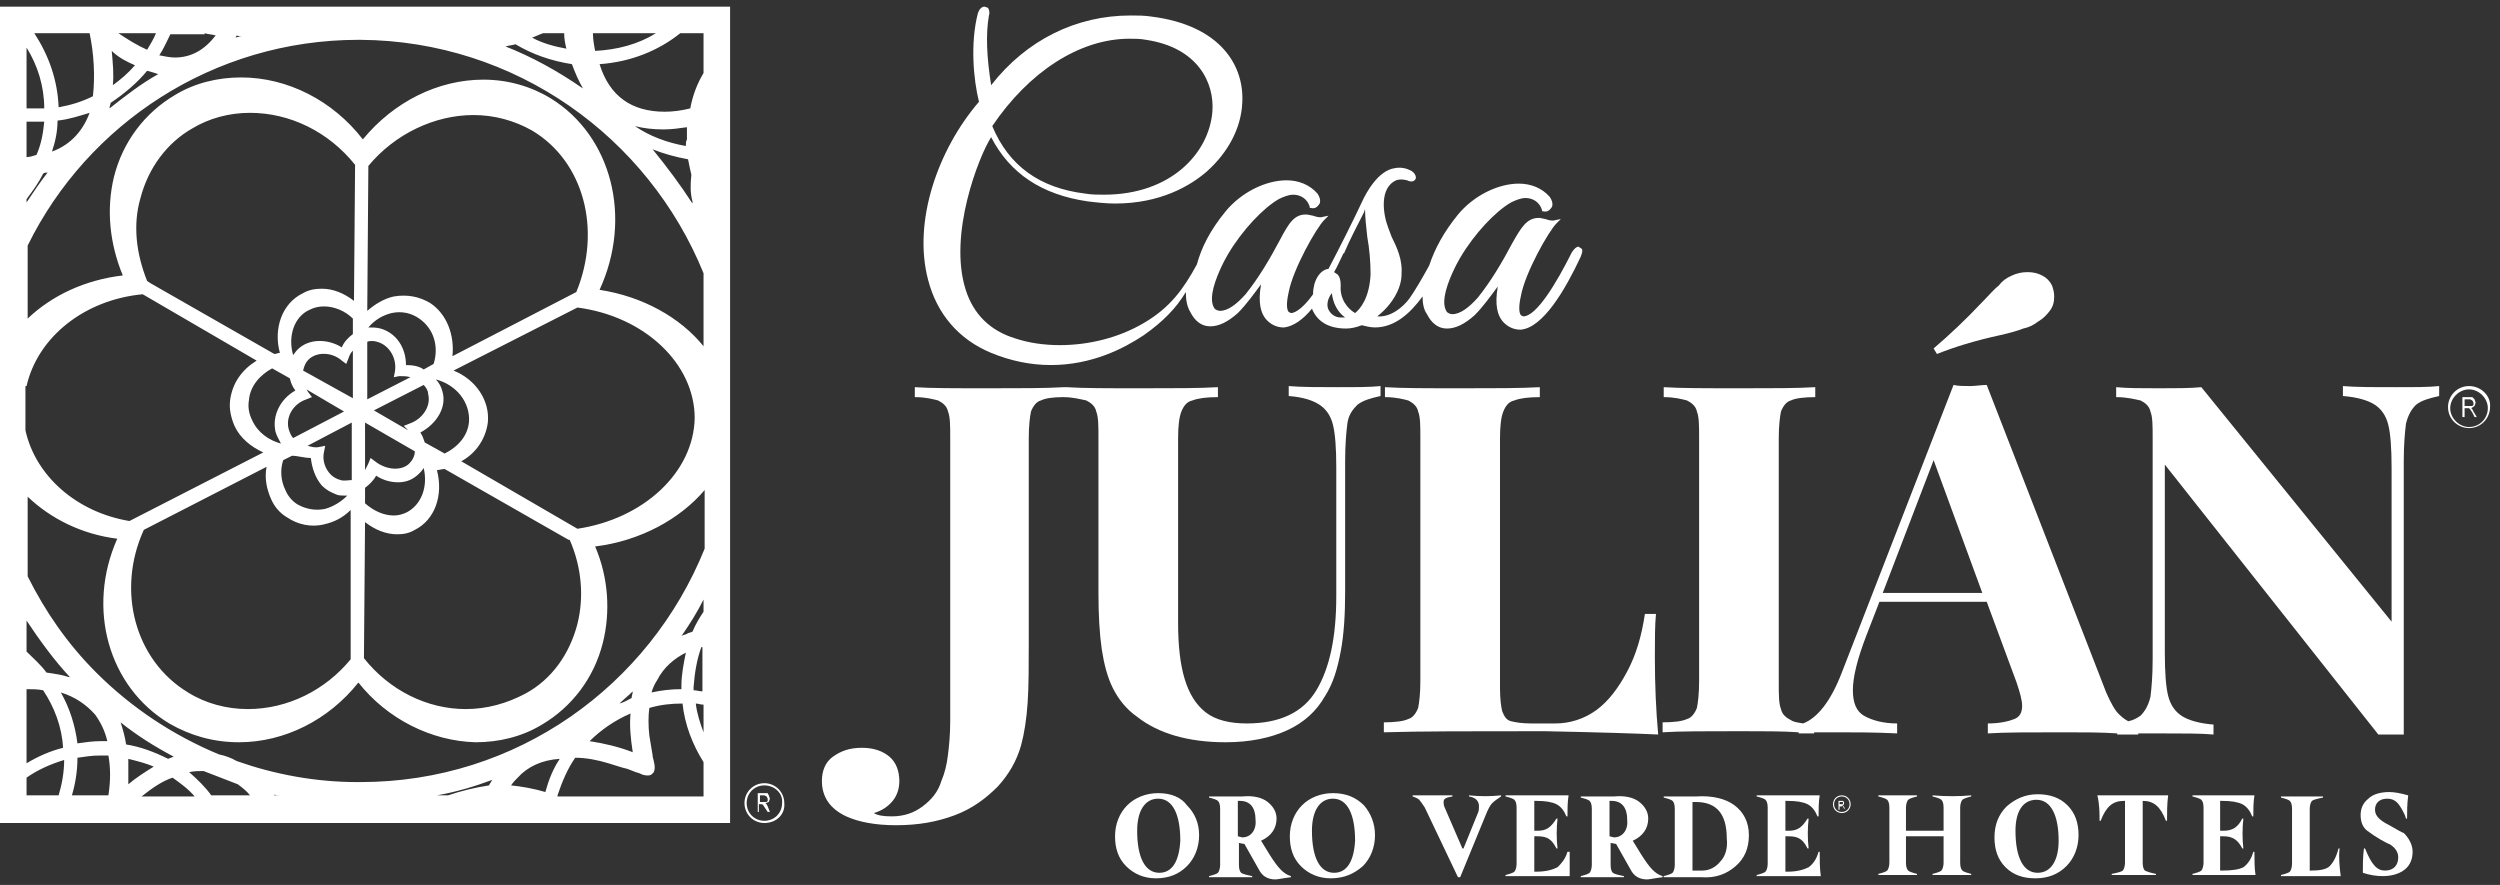 <svg xmlns="http://www.w3.org/2000/svg" width="226" height="80" viewBox="0 0 226 80" fill="none"><rect x="0" y="0" width="226" height="80" fill="#333333" stroke="none"/><g id="Group"><g id="Group_2"><path id="Vector" d="M68.7 72.5H69.1H69.3L69.4 72.4V72.2L69.3 72L69.1 71.9H68.7V72.5ZM68.5 73.4V71.7H69.1H69.4L69.5 71.9L69.6 72.2L69.5 72.5L69.2 72.6L69.3 72.7L69.4 72.9L69.6 73.4H69.4L69.2 73.1L69 72.8L68.9 72.7H68.8H68.6V73.4H68.5Z" fill="white"></path><path id="Vector_2" d="M69.1 71C68.2 71 67.5 71.7 67.5 72.6C67.5 73.5 68.2 74.2 69.1 74.2C70 74.2 70.7 73.5 70.7 72.6C70.8 71.7 70 71 69.1 71ZM69.1 74.4C68.1 74.4 67.3 73.6 67.3 72.6C67.3 71.6 68.1 70.8 69.1 70.8C70.1 70.8 70.9 71.6 70.9 72.6C71 73.6 70.2 74.4 69.1 74.4Z" fill="white"></path></g><g id="Group_3"><path id="Vector_3" d="M83.9 25.3C84.7 28.4 86.7 30.7 89.6 31.9C91.3 32.6 93.1 33 95 33C98.7 33 101.6 31.5 103.4 30.3C105.1 29.1 106.3 27.9 107.2 26.4C107.2 27.1 107.3 27.7 107.6 28.2C108 29 108.6 29.5 109.4 29.5C110.2 29.5 111 29.1 111.9 28.3C112.7 27.5 113.4 26.5 114 25.7C113.7 27.4 114 28.3 114.4 28.8C114.8 29.3 115.4 29.6 116 29.6H116.1C116.9 29.5 117.8 28.9 118.6 27.9C119 28.9 119.9 29.7 121.7 29.7C122.1 29.7 122.6 29.6 123.1 29.4C123.5 29.5 123.9 29.6 124.3 29.6C126.1 29.6 127.5 28.3 128.6 26.8C128.6 27.4 128.7 28 129 28.4C129.4 29.2 130 29.7 130.8 29.7C131.6 29.7 132.4 29.3 133.3 28.5C134.1 27.7 134.8 26.7 135.4 25.9C135.1 27.6 135.4 28.5 135.8 29C136.2 29.5 136.8 29.8 137.4 29.8H137.5C139.5 29.6 141.5 26.2 142.9 23.2C143 22.9 143.1 22.7 143 22.5L142.7 22.3C142.5 22.3 142.3 22.5 142.1 22.8C140.7 25.6 138.9 28.6 137.7 28.6L137.5 28.5C137.4 28.4 137.2 28 137.5 26.7C137.9 24.6 140 20.9 140.7 20.2L141.1 19.8L140.6 19.9C140.3 20 140 19.9 139.7 19.8L139.2 19.7H139.1C138 19.7 137.5 20.6 136.7 22C135.8 23.7 134.8 25.4 133.6 26.9C132.8 27.8 132 28.4 131.3 28.4C131.1 28.4 130.9 28.3 130.8 28.2C130.6 27.9 130.5 27.5 130.6 26.8C130.8 25.5 131.7 23.8 132 23.3C133.3 21.1 135.2 19.1 136.6 18.3C137 18.1 137.5 17.9 137.9 17.9C138.6 17.9 139.2 18.3 139.4 19V19.1H139.5C139.9 19.2 140.1 19 140.3 18.7C140.4 18.4 140.3 18.1 140.1 17.8C139.4 17 138.4 16.6 137.3 16.6C135.4 16.6 133.2 17.7 131.8 19.4C130.5 21 129.7 22.5 129.2 24C128.6 25.1 127.9 26.3 127.4 27C126.8 27.8 125.7 28.7 124.5 28.6C125.8 27.6 126.7 26.1 126.7 24.8C126.8 23.5 126.3 22.4 125.8 21.4C125.7 21.1 125.6 20.9 125.5 20.6C125 19.3 124.7 17 126.2 16.3C126.5 16.2 126.8 16.2 127.2 16.3C127.6 16.5 127.9 16.4 128 16.1C128 15.9 127.9 15.6 127.5 15.4C127.1 15.2 126.6 15.1 126.1 15.2C124.6 15.4 123.5 17.4 123.1 18.3C122.3 20 121.2 22.2 120.1 24.3C119.3 24.4 118.7 25.4 118.7 26.6C118 27.6 117.2 28.3 116.7 28.3L116.5 28.2C116.4 28.1 116.2 27.7 116.5 26.4C116.9 24.3 119 20.6 119.7 19.9L120.1 19.5L119.6 19.6C119.3 19.7 119 19.6 118.7 19.5L118.2 19.4C117 19.3 116.5 20.2 115.7 21.7C114.8 23.4 113.8 25.1 112.6 26.6C111.8 27.5 111 28.1 110.3 28.1C110.1 28.1 109.9 28 109.8 27.9C109.6 27.6 109.5 27.2 109.6 26.5C109.8 25.2 110.7 23.5 111 23C112.3 20.8 114.2 18.8 115.6 18C116 17.8 116.5 17.6 116.9 17.6C117.6 17.6 118.2 18 118.4 18.7V18.8H118.5C118.9 18.9 119.1 18.7 119.3 18.4C119.4 18.1 119.3 17.8 119.1 17.5C118.4 16.7 117.4 16.3 116.3 16.3C114.4 16.3 112.2 17.4 110.8 19.1C109.4 20.8 108.6 22.4 108.2 23.9C107 26.1 105.8 27.8 103.4 29.2C101.2 30.5 98.5 31.2 95.8 31.2C94.4 31.2 93 31 91.8 30.6C89.5 29.9 88 28.4 87.3 26.2C85.7 21.2 88.5 14.1 89.6 12.4C91.3 15.7 94.2 17.6 98.3 18.2C99.1 18.3 100 18.4 100.8 18.4C104.9 18.4 107.6 16.8 109.1 15.5C111 13.8 112.2 11.6 112.3 9.3C112.5 6 110.4 2.3 104.1 1.5C103.5 1.4 102.8 1.4 102.2 1.4C97.3 1.4 92.8 3.6 89.6 7.7C89.2 5.2 89.1 3.1 89.4 1.4C89.5 1.1 89.4 0.8 89.3 0.7L89 0.6C88.7 0.6 88.5 0.9 88.4 1.2C87.7 3.9 88 7.2 88.5 9.2C84.8 13.5 82.5 20 83.9 25.3ZM123.3 19.2L123.4 18.9C123.4 19.6 123.5 20.5 123.6 21.4C123.8 22.5 123.9 23.7 123.9 24.8C123.8 26.9 123 27.9 122.5 28.3C121.8 27.9 121.1 27 121.2 25.8C121.2 25.3 121.1 25 120.9 24.8L120.6 24.6C120.9 24.1 121.1 23.6 121.4 23C121.4 23 121.4 22.9 121.5 22.9C122 21.7 122.7 20.4 123.3 19.2ZM120.4 26.5C120.5 27.4 120.9 28.2 121.6 28.7H121.2C120.7 28.7 120.3 28.4 120.1 28C119.9 27.6 120 27 120.4 26.5ZM89.7 11.4C93 6.5 97.6 3.5 102.1 3.5C102.6 3.5 103.1 3.5 103.6 3.6C108.3 4.3 109.8 7.5 109.6 10.1C109.3 13.8 105.9 17.6 99.8 17.6C99.2 17.6 98.7 17.6 98.1 17.5C94 17 91.2 15 89.7 11.4Z" fill="white"></path><path id="Vector_4" d="M116.5 34.9V35.8C117.8 35.9 118.7 36.2 119.3 36.6C119.9 37 120.3 37.6 120.5 38.4C120.7 39.2 120.8 40.5 120.8 42.2V53.9C120.8 57.6 120.2 60.4 119 62.4C117.8 64.4 115.7 65.4 112.7 65.4C111.2 65.4 109.9 65.1 109 64.4C108.1 63.7 107.5 62.7 107.1 61.4C106.7 60.1 106.5 58.4 106.5 56.3V39.6C106.5 38.5 106.6 37.7 106.8 37.2C107 36.7 107.3 36.3 107.8 36.2C108.3 36 109.1 35.9 110.1 35.9V35C108.5 35.1 106.1 35.1 103.1 35.1C100.1 35.1 97.9 35.1 96.4 35H96.3H96.2C94.6 35.1 92.3 35.1 89.4 35.1C86.3 35.1 84.1 35.1 82.7 35V35.9C83.7 35.9 84.4 36.1 84.8 36.2C85.2 36.4 85.6 36.7 85.7 37.2C85.9 37.7 85.9 38.5 85.9 39.6V59.9C85.9 62.2 85.9 64 85.9 65.2C85.9 66.4 85.8 67.4 85.7 68.2C85.6 69.1 85.4 69.9 85.1 70.6C84.8 71.6 84.2 72.3 83.4 72.9C82.6 73.5 81.7 73.8 80.6 73.8C79.8 73.8 79.3 73.7 79 73.5C79.7 73.3 80.3 72.9 80.7 72.4C81.1 71.9 81.3 71.3 81.3 70.6C81.3 69.7 81 68.9 80.4 68.4C79.8 67.9 79 67.6 77.9 67.6C76.8 67.6 76 67.9 75.3 68.4C74.6 68.9 74.3 69.7 74.3 70.6C74.3 72 75 73.1 76.5 73.8C77.6 74.3 79.1 74.6 81 74.6C83 74.6 84.7 74.3 86.3 73.7C87.9 73.1 89.1 72.2 90.2 71.1C91.2 70 91.9 68.8 92.3 67.4C92.6 66.3 92.8 65 92.9 63.5C93 62 93 60.2 93 58.1V55.8V39.6C93 38.5 93.1 37.7 93.2 37.2C93.4 36.7 93.7 36.3 94.1 36.2C94.5 36 95.2 35.9 96.1 35.9C97 35.9 97.7 36.1 98.2 36.2C98.6 36.4 99 36.7 99.1 37.2C99.3 37.7 99.3 38.5 99.3 39.6V53.6C99.3 55.6 99.4 57.3 99.6 58.7C99.8 60 100.1 61.2 100.6 62.2C101.1 63.2 101.8 64.1 102.8 64.8C104.7 66.3 107.4 67.1 110.8 67.1C113 67.1 114.9 66.7 116.4 66C117.9 65.3 119 64.3 119.8 62.9C120.5 61.8 120.9 60.5 121.2 58.9C121.5 57.3 121.6 55.5 121.6 53.5V41.7C121.6 40.2 121.7 39.1 121.8 38.3C121.9 37.5 122.3 37 122.7 36.6C123.2 36.2 123.9 36 124.8 35.8V34.9C123.9 35 122.6 35 120.9 35C119.2 35 117.6 35 116.5 34.9Z" fill="white"></path><path id="Vector_5" d="M149.9 66.4C149.7 64.2 149.6 61.9 149.6 59.4C149.6 57.8 149.6 56.5 149.7 55.5H148.7C148.4 57.5 147.9 59.2 147.1 60.7C146.3 62.2 145.4 63.4 144.3 64.2C143.2 65 141.9 65.4 140.6 65.4H138.4C137.6 65.4 137 65.3 136.6 65.2C136.2 65.1 136 64.8 135.8 64.3C135.7 63.9 135.6 63.2 135.6 62.2V39.6C135.6 38.5 135.7 37.7 135.9 37.2C136.1 36.7 136.4 36.3 136.9 36.2C137.4 36 138.2 35.9 139.2 35.9V35C137.5 35.1 135.2 35.1 132.2 35.1C129 35.1 126.7 35.1 125.2 35V35.9C126.2 35.9 126.9 36.1 127.3 36.2C127.7 36.4 128.1 36.7 128.2 37.2C128.4 37.7 128.4 38.5 128.4 39.6V61.6C128.4 62.7 128.3 63.5 128.2 64C128 64.5 127.7 64.9 127.3 65C126.9 65.2 126.1 65.3 125.1 65.3V66.2C128.3 66.1 133.1 66.1 139.6 66.1C144.5 66.2 147.8 66.3 149.9 66.4Z" fill="white"></path><path id="Vector_6" d="M180.8 30.3C181.7 30.1 182.4 29.9 182.9 29.7C183.4 29.6 183.8 29.4 184.2 29.1C184.7 28.8 185 28.5 185.3 28.1C185.6 27.7 185.7 27.3 185.7 26.8C185.7 26.4 185.6 26.1 185.5 25.8C185.3 25.4 185 25.1 184.6 24.9C184.2 24.7 183.8 24.6 183.3 24.6C182.8 24.6 182.3 24.7 181.9 24.9C181.4 25.1 181 25.4 180.7 25.8C180.3 26.1 179.8 26.7 179.2 27.3C177.7 28.9 176.2 30.3 174.8 31.5L175.1 32C176.6 31.4 178.5 30.8 180.8 30.3Z" fill="white"></path><path id="Vector_7" d="M211.8 34.9V35.8C213.1 35.9 214.1 36.2 214.7 36.6C215.3 37 215.7 37.6 215.9 38.4C216.1 39.2 216.2 40.5 216.2 42.3V56.2L199 35C198 35.1 196.7 35.1 195.2 35.1C193.6 35.1 192.3 35.1 191.3 35V35.9C192.3 35.9 193 36.1 193.5 36.2C193.9 36.4 194.3 36.7 194.4 37.2C194.6 37.7 194.6 38.5 194.6 39.6V59.6C194.6 61.1 194.5 62.2 194.4 63C194.2 63.8 193.9 64.3 193.5 64.7C193.2 64.9 192.9 65.1 192.4 65.2C192.2 65.1 191.9 64.9 191.7 64.7C191.2 64.3 190.8 63.5 190.4 62.6L179.6 34.8C179.1 34.8 178.6 34.9 178.1 34.9C177.6 34.9 177 34.9 176.6 34.8L166.5 60.8C165.5 63.4 164.3 64.9 163 65.4C162.5 65.3 162.2 65.3 161.9 65.1C161.5 64.9 161.1 64.6 161 64.1C160.8 63.6 160.8 62.8 160.8 61.7V39.6C160.8 38.5 160.9 37.7 161 37.2C161.2 36.7 161.5 36.3 161.9 36.2C162.3 36 163.1 35.9 164.1 35.9V35C162.5 35.1 160.3 35.1 157.4 35.1C154.2 35.1 151.9 35.1 150.4 35V35.9C151.4 35.9 152.1 36.1 152.5 36.2C152.9 36.4 153.3 36.7 153.4 37.2C153.6 37.7 153.6 38.5 153.6 39.6V61.6C153.6 62.7 153.5 63.5 153.4 64C153.2 64.5 152.9 64.9 152.5 65C152.1 65.2 151.3 65.3 150.3 65.3V66.2C151.8 66.1 154.1 66.1 157.3 66.1C159.4 66.1 161.2 66.1 162.6 66.2V66.3C162.8 66.3 162.9 66.3 163.1 66.3C163.4 66.3 163.7 66.3 164 66.3V66.2C164.6 66.2 165.3 66.2 166 66.2C167.7 66.2 169.5 66.2 171.5 66.3V65.4C170.2 65.4 169.2 65.1 168.5 64.7C167.8 64.3 167.5 63.5 167.5 62.4C167.5 61.2 167.9 59.6 168.7 57.5L169.9 54.4H179.6L182.3 61.7C182.6 62.6 182.8 63.3 182.8 63.8C182.8 64.4 182.6 64.8 182.1 65C181.6 65.2 180.8 65.4 179.7 65.4V66.3C181.2 66.2 183.4 66.2 186.5 66.2C188.3 66.2 190 66.2 191.4 66.3V66.4C191.6 66.4 191.8 66.4 192.1 66.4C192.5 66.4 192.9 66.4 193.3 66.4V66.3C193.9 66.3 194.5 66.3 195.3 66.3C197.4 66.3 199 66.3 200.1 66.4V65.5C198.8 65.4 197.8 65.1 197.2 64.7C196.6 64.3 196.2 63.7 196 62.9C195.8 62.1 195.7 60.8 195.7 59V42L215 66.4C215.3 66.4 215.7 66.4 216.2 66.4C216.7 66.4 217 66.4 217.3 66.4V41.7C217.3 40.2 217.4 39.1 217.5 38.3C217.7 37.5 218 37 218.4 36.6C218.9 36.2 219.6 36 220.5 35.8V34.9C219.6 35 218.3 35 216.6 35C214.5 35 212.9 35 211.8 34.9ZM170.2 53.6L174.8 41.6L179.2 53.6H170.2Z" fill="white"></path><path id="Vector_8" d="M223.5 37L223.4 36.9L223.7 36.7L223.8 36.4L223.7 36.1L223.5 35.9H223.2H222.6V37.7H222.8V36.9H223H223.2L223.3 37L223.5 37.3L223.7 37.7H223.9L223.6 37.2L223.5 37ZM223.2 36.7H222.8V36.1H223.3L223.5 36.2L223.6 36.4V36.6L223.5 36.7H223.2Z" fill="white"></path><path id="Vector_9" d="M223.2 34.9C222.1 34.9 221.3 35.8 221.3 36.8C221.3 37.9 222.2 38.7 223.2 38.7C224.3 38.7 225.1 37.8 225.1 36.8C225.2 35.8 224.3 34.9 223.2 34.9ZM223.2 38.6C222.3 38.6 221.5 37.8 221.5 36.9C221.5 36 222.3 35.2 223.2 35.2C224.1 35.2 224.9 36 224.9 36.9C224.9 37.8 224.2 38.6 223.2 38.6Z" fill="white"></path><path id="Vector_10" d="M166.6 72.8L166.7 72.7V72.6V72.5L166.6 72.4H166.5H166.2V73.2H166.3V72.9H166.4H166.5L166.6 72.8V72.9L166.7 73.1H166.8L166.6 72.8ZM166.5 72.7H166.3V72.5H166.5H166.6V72.6V72.7H166.5Z" fill="white"></path><path id="Vector_11" d="M166.5 71.9C166 71.9 165.7 72.3 165.7 72.7C165.7 73.2 166.1 73.5 166.5 73.5C167 73.5 167.3 73.1 167.3 72.7C167.3 72.3 167 71.9 166.5 71.9ZM166.5 73.4C166.1 73.4 165.8 73.1 165.8 72.7C165.8 72.3 166.1 72 166.5 72C166.9 72 167.2 72.3 167.2 72.7C167.2 73.1 166.9 73.4 166.5 73.4Z" fill="white"></path><path id="Vector_12" d="M174.7 71.9V72C175.1 72.1 175.4 72.2 175.5 72.3C175.6 72.4 175.7 72.6 175.7 73V75.1H172.3V73C172.3 72.7 172.4 72.4 172.5 72.3C172.6 72.2 172.9 72.1 173.3 72V71.9C172.1 71.9 170.9 71.9 169.8 71.9V72C170.2 72.1 170.5 72.2 170.6 72.3C170.7 72.4 170.8 72.6 170.8 73V78C170.8 78.3 170.7 78.6 170.6 78.7C170.5 78.8 170.2 78.9 169.8 79V79.1C171 79.1 172.2 79.1 173.3 79.1V79C172.9 78.9 172.6 78.8 172.5 78.7C172.4 78.6 172.3 78.4 172.3 78V75.6H175.7V78C175.7 78.3 175.6 78.6 175.5 78.7C175.4 78.8 175.1 78.9 174.7 79V79.1C175.9 79.1 177.1 79.1 178.2 79.1V79C177.8 78.9 177.5 78.8 177.4 78.7C177.3 78.6 177.2 78.4 177.2 78V73C177.2 72.7 177.3 72.4 177.4 72.3C177.5 72.2 177.8 72.1 178.2 72V71.9C177.1 72 175.9 72 174.7 71.9Z" fill="white"></path><path id="Vector_13" d="M184.2 71.8C183.1 71.8 182.2 72.2 181.4 72.9C180.7 73.6 180.3 74.5 180.3 75.7C180.3 76.8 180.6 77.7 181.3 78.4C182 79.1 182.9 79.4 184 79.4C185.2 79.4 186.1 79 186.8 78.3C187.5 77.6 187.9 76.6 187.9 75.5C187.9 74.4 187.6 73.5 186.9 72.8C186.2 72.1 185.3 71.8 184.2 71.8ZM184.2 78.9C182.9 78.9 182.2 77.5 182.2 75.1C182.2 73.3 182.9 72.3 184.1 72.3C185.4 72.3 186.1 73.7 186.1 76C186.1 77.8 185.4 78.9 184.2 78.9Z" fill="white"></path><path id="Vector_14" d="M189.8 74.2H189.9C190.4 72.9 191 72.4 192 72.4H192.1V78C192.1 78.3 192 78.6 191.9 78.7C191.8 78.8 191.4 78.9 190.9 79V79.1C192.2 79.1 193.6 79.1 194.9 79.1V79C194.4 78.9 194.1 78.8 193.9 78.7C193.8 78.6 193.7 78.4 193.7 78V72.4C194.7 72.4 195.3 72.9 195.8 74.2H195.9C195.9 73.4 195.9 72.7 196 71.9H189.6C189.8 72.7 189.8 73.5 189.8 74.2Z" fill="white"></path><path id="Vector_15" d="M203.8 77H203.7C203.5 77.7 203.2 78.1 202.8 78.4C202.4 78.6 201.8 78.7 200.9 78.7H200.7V75.6H201C201.8 75.6 202.3 75.9 202.7 76.7H202.8C202.7 75.8 202.7 74.9 202.8 74H202.7C202.3 74.8 201.8 75.1 201 75.1H200.7V72.4H200.9C201.7 72.4 202.3 72.5 202.7 72.7C203.1 72.9 203.4 73.3 203.6 73.8H203.7C203.7 73.2 203.7 72.5 203.8 71.9C201.9 71.9 200.1 71.9 198.2 71.9V72C198.6 72.1 198.9 72.2 199 72.3C199.1 72.4 199.2 72.6 199.2 73V78C199.2 78.3 199.1 78.6 199 78.7C198.9 78.8 198.6 78.9 198.2 79V79.1C200.1 79.1 202 79.1 203.9 79.1C203.8 78.5 203.8 77.7 203.8 77Z" fill="white"></path><path id="Vector_16" d="M211.5 76.7H211.4C211.2 77.5 210.9 78 210.6 78.3C210.3 78.6 209.7 78.7 208.9 78.7H208.8V73.1C208.8 72.8 208.9 72.5 209 72.4C209.1 72.3 209.5 72.2 210 72.1V72C208.7 72 207.5 72 206.2 72V72.1C206.6 72.2 206.9 72.3 207 72.4C207.1 72.5 207.2 72.7 207.2 73.1V78.1C207.2 78.4 207.1 78.7 207 78.8C206.9 78.9 206.6 79 206.2 79.1V79.2C208 79.2 209.8 79.2 211.6 79.2C211.5 78.4 211.4 77.5 211.5 76.7Z" fill="white"></path><path id="Vector_17" d="M216 74.6C215.2 74.2 214.7 73.8 214.7 73.2C214.7 72.6 215.1 72.2 215.8 72.2C216.5 72.2 216.8 72.6 217.1 73.1C217.3 73.5 217.4 73.6 217.5 74H217.6C217.6 73.4 217.6 72.7 217.7 71.9C217 71.7 216.4 71.6 216 71.6C215.2 71.6 214.5 71.8 214.1 72.2C213.6 72.6 213.4 73.1 213.4 73.7C213.4 74.3 213.6 74.8 214 75.1C214.4 75.4 214.7 75.6 215.2 75.9C215.6 76.1 215.9 76.3 216 76.3C216.5 76.6 216.8 77 216.8 77.5C216.8 78.2 216.4 78.7 215.6 78.7C214.9 78.7 214.4 78.2 213.8 76.7H213.7C213.6 77.5 213.6 78.2 213.6 78.9C214.2 79.1 214.8 79.2 215.4 79.2C216.2 79.2 216.9 79 217.4 78.6C217.9 78.2 218.1 77.6 218.1 77C218.1 76.4 217.8 75.8 217.3 75.3C217.2 75.3 216.7 75 216 74.6Z" fill="white"></path><path id="Vector_18" d="M104.7 71.7C103.6 71.7 102.6 72.1 101.9 72.8C101.2 73.5 100.8 74.5 100.8 75.6C100.8 76.7 101.1 77.6 101.8 78.3C102.5 79 103.4 79.4 104.5 79.4C105.7 79.4 106.6 79 107.3 78.3C108 77.6 108.4 76.6 108.4 75.5C108.4 74.4 108 73.5 107.3 72.8C106.8 72.1 105.9 71.7 104.7 71.7ZM104.8 78.9C103.5 78.9 102.8 77.5 102.8 75.1C102.8 73.3 103.5 72.2 104.7 72.2C106 72.2 106.7 73.6 106.7 76C106.6 77.8 106 78.9 104.8 78.9Z" fill="white"></path><path id="Vector_19" d="M114.8 77.3L114 76C114.9 75.6 115.4 74.9 115.4 74C115.4 73.4 115.1 72.9 114.6 72.5C114.1 72.1 113.3 71.9 112.3 72C111.3 72 110.3 72 109.3 72V72.1C109.7 72.2 110 72.3 110.1 72.4C110.2 72.5 110.3 72.7 110.3 73.1V78.2C110.3 78.5 110.2 78.8 110.1 78.9C110 79 109.7 79.1 109.3 79.2V79.3C110.6 79.3 111.9 79.3 113.2 79.3V79.2C112.7 79.1 112.3 79 112.2 78.9C112.1 78.8 112 78.6 112 78.2V76.2L112.5 76.3L113.8 78.6C114.1 79.2 114.6 79.5 115.3 79.5C115.5 79.5 115.9 79.4 116.7 79.3V79.2C116 79 115.5 78.4 114.8 77.3ZM112.3 75.7L111.9 75.6V72.4H112.1C113 72.4 113.5 73 113.5 74.1C113.6 75 113.1 75.7 112.3 75.7Z" fill="white"></path><path id="Vector_20" d="M120.5 71.7C119.4 71.7 118.4 72.1 117.7 72.8C117 73.5 116.6 74.5 116.6 75.6C116.6 76.7 116.9 77.6 117.6 78.3C118.3 79 119.2 79.4 120.3 79.4C121.5 79.4 122.4 79 123.2 78.3C123.9 77.6 124.3 76.6 124.3 75.5C124.3 74.4 123.9 73.5 123.3 72.8C122.6 72.1 121.7 71.7 120.5 71.7ZM120.6 78.9C119.3 78.9 118.6 77.5 118.6 75.1C118.6 73.3 119.3 72.2 120.5 72.2C121.8 72.2 122.5 73.6 122.5 76C122.4 77.8 121.8 78.9 120.6 78.9Z" fill="white"></path><path id="Vector_21" d="M132.8 71.9V72C133.4 72.1 133.7 72.4 133.7 72.9C133.7 73.1 133.7 73.3 133.6 73.5L132.3 76.7H132.2L130.6 73C130.5 72.8 130.5 72.6 130.5 72.5C130.5 72.2 130.7 72.1 131.3 72V71.9C130.1 71.9 128.9 71.9 127.7 71.9V72C128 72.1 128.2 72.2 128.3 72.3C128.4 72.4 128.6 72.7 128.8 73L131.8 79.3H132L134.3 73.7C134.5 73.2 134.7 72.8 134.9 72.6C135.1 72.4 135.4 72.2 135.7 72V71.9C134.7 72 133.8 72 132.8 71.9Z" fill="white"></path><path id="Vector_22" d="M141.7 77C141.5 77.7 141.1 78.1 140.8 78.4C140.4 78.6 139.8 78.8 138.9 78.8H138.7V75.6H139C139.9 75.6 140.3 75.9 140.7 76.7H140.8C140.7 75.8 140.7 74.9 140.8 74H140.7C140.2 74.8 139.8 75.1 139 75.1H138.7V72.4H138.9C139.7 72.4 140.3 72.5 140.7 72.7C141.1 72.9 141.4 73.3 141.6 73.8H141.7C141.7 73.2 141.7 72.5 141.8 71.9C139.9 71.9 138 71.9 136.1 71.9V72C136.5 72.1 136.8 72.2 136.9 72.3C137 72.4 137.1 72.6 137.1 73V78.1C137.1 78.4 137 78.7 136.9 78.8C136.8 78.9 136.5 79 136.1 79.1V79.2C138 79.2 140 79.2 141.9 79.2C141.9 78.5 141.9 77.7 141.9 77H141.7Z" fill="white"></path><path id="Vector_23" d="M148.4 77.3L147.6 76C148.5 75.6 149 74.9 149 74C149 73.4 148.7 72.9 148.2 72.5C147.7 72.1 146.9 71.9 145.9 72C144.9 72 143.9 72 142.9 72V72.1C143.3 72.2 143.6 72.3 143.7 72.4C143.8 72.5 143.9 72.7 143.9 73.1V78.2C143.9 78.5 143.8 78.8 143.7 78.9C143.6 79 143.3 79.1 142.9 79.2V79.3C144.2 79.3 145.5 79.3 146.8 79.3V79.2C146.3 79.1 145.9 79 145.8 78.9C145.7 78.8 145.6 78.6 145.6 78.2V76.2L146.1 76.3L147.4 78.6C147.7 79.2 148.2 79.5 148.9 79.5C149.1 79.5 149.5 79.4 150.3 79.3V79.2C149.6 79 149.1 78.4 148.4 77.3ZM145.9 75.7L145.5 75.6V72.4H145.7C146.6 72.4 147.1 73 147.1 74.1C147.2 75 146.7 75.7 145.9 75.7Z" fill="white"></path><path id="Vector_24" d="M156.8 72.8C156 72.2 154.8 71.9 153.3 72C152.2 72 151.3 72 150.4 72V72.1C150.8 72.2 151.1 72.3 151.2 72.4C151.3 72.5 151.4 72.7 151.4 73.1V78.2C151.4 78.5 151.3 78.8 151.2 78.9C151.1 79 150.8 79.1 150.4 79.2V79.3C151.5 79.3 152.6 79.3 153.8 79.3C155.1 79.4 156.1 79 156.9 78.3C157.7 77.6 158.1 76.7 158.1 75.5C158.1 74.3 157.6 73.4 156.8 72.8ZM155.5 77.9C155.1 78.4 154.5 78.7 153.9 78.7C153.6 78.7 153.3 78.7 153 78.7V72.5H153.3C155.2 72.5 156.1 73.6 156.1 75.8C156.2 76.6 156 77.4 155.5 77.9Z" fill="white"></path><path id="Vector_25" d="M164.5 77H164.4C164.2 77.7 163.9 78.1 163.5 78.4C163.1 78.6 162.5 78.8 161.6 78.8H161.4V75.6H161.7C162.6 75.6 163 75.9 163.4 76.7H163.5C163.4 75.8 163.4 74.9 163.5 74H163.4C162.9 74.8 162.5 75.1 161.7 75.1H161.4V72.4H161.6C162.4 72.4 163 72.5 163.4 72.7C163.8 72.9 164.1 73.3 164.3 73.8H164.4C164.4 73.2 164.4 72.5 164.5 71.9C162.6 71.9 160.7 71.9 158.8 71.9V72C159.2 72.1 159.5 72.2 159.6 72.3C159.7 72.4 159.8 72.6 159.8 73V78.1C159.8 78.4 159.7 78.7 159.6 78.8C159.5 78.9 159.2 79 158.8 79.1V79.2C160.7 79.2 162.7 79.2 164.6 79.2C164.5 78.5 164.5 77.7 164.5 77Z" fill="white"></path></g><path id="Vector_26" d="M0 0.6V74.4H66V0.6H0ZM63.6 6.6C63 7.6 62.6 8.7 62.4 9.8C61.6 10 60.8 10.1 60.1 10.1C57.1 10.1 55.1 8.7 54.2 5.8C57 5.6 59.5 4.6 61.5 3H63.6V6.6ZM62.6 18.2C62.6 18.3 62.6 18.3 62.6 18.4C61.5 16.7 60.3 15.1 59 13.5C60 13.9 61.1 14.2 62.2 14.4C62.3 14.9 62.4 15.4 62.5 15.8C62.4 16.7 62.4 17.5 62.6 18.2ZM45.7 4.2C46 4.1 46.3 4.1 46.6 4C48.1 4.9 49.8 5.5 51.7 5.8C52 6.6 52.3 7.3 52.7 8C50.4 6.4 48 5.1 45.7 4.2C45.6 4.2 45.6 4.2 45.7 4.2ZM62 13.2C60.3 12.9 58.7 12.3 57.4 11.4C58.2 11.6 59 11.7 60 11.7C60.7 11.7 61.4 11.6 62.1 11.5C62.1 11.9 62.1 12.2 62.1 12.6C62 12.8 62 13 62 13.2ZM59.3 3C57.7 4 55.8 4.5 53.8 4.6C53.7 4.1 53.6 3.5 53.6 3H59.3ZM51 3C51 3.5 51.1 4 51.2 4.4C50.1 4.2 49 3.9 48.1 3.4C48.4 3.3 48.8 3.1 49.1 3H51ZM32.6 3.6C46.6 3.7 58.6 12.4 63.6 24.7V31.3C61.5 28.7 58.1 26.8 54.2 26.2C57.2 19.7 55.3 12.3 49.8 8.9C48 7.8 45.9 7.2 43.7 7.2C39.6 7.2 35.6 9.2 32.8 12.6C30.1 9.1 26 7 21.8 7C19.7 7 17.6 7.5 15.8 8.6C13.1 10.2 11.1 12.8 10.3 16C9.6 18.9 9.9 22 11.1 24.9C7.7 25.3 4.7 26.7 2.5 28.8V22.2C7.9 11.2 19.3 3.6 32.4 3.6H32.6ZM63.4 58.5H63.5V62.5C63.2 62.5 63 62.4 62.7 62.4C62.7 62.3 62.7 62.2 62.7 62.1C62.8 60.8 63 59.6 63.4 58.5ZM63.6 63.7V66.2C63.3 65.4 63 64.5 62.9 63.6C63.1 63.6 63.3 63.7 63.6 63.7ZM61.6 62.3C60.7 62.3 59.8 62.4 58.9 62.6C59 62.2 59.2 61.8 59.4 61.5C60 60.3 61 59.5 62 59C61.8 60 61.6 61 61.6 62C61.6 62.2 61.6 62.2 61.6 62.3ZM57.2 68C55.9 67.5 54.6 67.2 53.3 67C54.3 66 55.6 65.1 57 64.5C56.9 65.6 57 66.7 57.2 68ZM40.5 71.9H39.5C41.2 71.6 42.9 71.1 44.5 70.5C44.4 70.7 44.3 70.8 44.2 71C42.9 71.2 41.7 71.5 40.5 71.9ZM46.2 71C46.4 70.7 46.6 70.5 46.8 70.3C47.7 69.3 49 68.7 50.6 68.6C50 69.5 49.6 70.5 49.3 71.6C48.3 71.3 47.2 71.1 46.2 71ZM56 63.6C56.4 63.2 56.8 62.9 57.2 62.5C57.2 62.7 57.1 62.9 57.1 63.1C56.7 63.3 56.4 63.5 56 63.6ZM62.6 57.1C62.4 57.2 62.2 57.2 62.1 57.3C61.9 57.4 61.7 57.4 61.6 57.5C62.3 56.5 63 55.4 63.6 54.2V55.3C63.2 55.9 62.9 56.4 62.6 57.1ZM42.1 64.1C38.6 64.1 35.2 62.4 32.9 59.5L33 47.2C33.9 47.9 34.9 48.3 35.9 48.3C36.5 48.3 37 48.2 37.5 47.9C39.3 47 40.1 44.8 39.5 42.5C39.7 42.5 39.9 42.4 40.2 42.4L51.4 48.8H51.5C52.6 51.3 52.8 54 52.2 56.4C51.5 59.1 49.9 61.4 47.5 62.7C45.8 63.6 44 64.1 42.1 64.1ZM36.9 38.9L33.8 37.1L38.3 34.8C38.5 35 38.7 35.3 38.7 35.6C39 36.7 38.2 37.9 37 38.3L36.5 38.5L36.9 38.9ZM36.7 33C36.7 31.4 35.8 30.1 34.4 29.7C34 29.6 33.7 29.6 33.3 29.6C33.9 28.9 34.6 28.5 35.4 28.3C36.3 28.1 37.2 28.3 37.9 28.8C39.2 29.7 39.7 31.3 39.2 32.9L38.3 33.4C37.9 33.1 37.3 33 36.7 33ZM40 35.4C39.9 35 39.7 34.6 39.4 34.3C41.3 34.8 42.5 36.4 42.4 38.1C42.3 39.4 41.4 40.4 40.2 41L38.4 40C38.3 39.7 38.2 39.4 38 39.1C39.5 38.3 40.4 36.8 40 35.4ZM38.9 27.4C37.9 26.8 36.8 26.6 35.6 26.8C34.7 27 33.9 27.5 33.2 28.1L33.3 15C35.7 12.1 39.3 10.4 42.8 10.4C44.7 10.4 46.5 10.9 48.1 11.8C52.8 14.6 54.4 20.8 52.1 26.4L40.9 32.2C41.1 30.3 40.4 28.4 38.9 27.4ZM34.1 30.9C35.2 31.2 35.9 32.4 35.7 33.6L35.6 34.1L36.1 34C36.4 34 36.8 34 37.1 34.1L33.2 36.1V30.9C33.4 30.8 33.8 30.8 34.1 30.9ZM37.5 40.8C37.5 41.2 37.3 41.6 37 41.9C36.3 42.6 34.9 42.5 33.9 41.7L33.5 41.4L33.3 41.9C33.2 42.1 33.1 42.3 33 42.5V38.2L37.5 40.8ZM34 43C34.6 43.4 35.3 43.6 36 43.6C36.8 43.6 37.4 43.3 37.9 42.8C38 42.7 38.2 42.5 38.3 42.3C38.7 44 38.1 45.6 36.8 46.3C36.4 46.5 36 46.6 35.6 46.6C34.7 46.6 33.8 46.2 33 45.5V44.1C33.4 43.8 33.8 43.4 34 43ZM52.2 47.8L41.7 41.7C43 41 43.9 39.7 44.1 38.2C44.3 36.2 43 34.3 41 33.5L52.2 27.8C58.3 28.6 62.8 32.9 62.8 37.8C62.7 42.7 58.2 46.9 52.2 47.8ZM31.7 59.6C29.4 62.4 26 64.1 22.4 64.1C20.5 64.1 18.6 63.6 17 62.6C12.2 59.7 10.5 53.4 13 47.9L24.1 42.2C23.9 43.2 24.1 44.2 24.5 45.1C24.8 45.8 25.3 46.4 26 46.8C26.9 47.4 28.1 47.7 29.3 47.4C30.2 47.2 31 46.8 31.7 46.1V59.6ZM10.9 65.3C12.4 66.5 14 67.5 15.7 68.4C15.5 68.5 15.4 68.5 15.2 68.6C14 68 12.7 67.5 11.4 67.3C11.3 66.6 11.1 65.9 10.9 65.3ZM24.7 71.8C24.9 71.9 25.2 71.9 25.4 71.9H24.8C24.8 71.9 24.8 71.8 24.7 71.8ZM17.1 69.8C17.6 69.7 18 69.7 18.4 69.7C19.4 70.1 20.5 70.5 21.5 70.9C21.9 71.2 22.3 71.5 22.6 71.9H19.1C18.6 71.2 17.9 70.5 17.1 69.8ZM2.4 62.3C2.9 62.3 3.4 62.3 3.9 62.4C4.9 63.9 5.6 65.7 5.7 67.6C4.5 67.9 3.4 68.4 2.4 69V62.3ZM5.5 62.6C6.8 63 7.8 63.7 8.6 64.6C9.1 65.3 9.5 66.1 9.7 67C9.5 67 9.3 67 9.1 67C8.4 67 7.7 67.1 7 67.2C6.8 65.6 6.3 64 5.5 62.6ZM6.2 61.2C5.6 61 4.9 60.9 4.2 60.8C3.7 60.1 3 59.5 2.4 58.9V56.1C3.6 57.9 4.9 59.7 6.4 61.3C6.3 61.2 6.3 61.2 6.2 61.2ZM2.4 14.2V11C2.7 11 3 11 3.3 11C3.5 11 3.7 11 4 11C3.9 12.1 3.7 13.1 3.3 14C3 14.1 2.7 14.2 2.4 14.2ZM4 9.8C3.8 9.8 3.5 9.8 3.3 9.8C3 9.8 2.7 9.8 2.4 9.8V4.3C3.4 5.9 4 7.8 4 9.8ZM13.3 6.4C13.7 6.5 14 6.6 14.3 6.7C12.7 7.6 11.3 8.7 9.9 9.8C9.9 9.6 10 9.4 10 9.3C11.2 8.5 12.4 7.5 13.3 6.4ZM18.5 3C18.8 3.1 19.1 3.1 19.5 3.2C18.5 4.5 17.3 5.2 15.8 5.2C15.4 5.2 14.9 5.1 14.4 5C14.8 4.4 15.1 3.7 15.4 3.1H18.5V3ZM22 3.2C21.8 3.3 21.6 3.3 21.3 3.4C21.3 3.3 21.4 3.3 21.4 3.2C21.6 3.3 21.8 3.3 22 3.2ZM3.9 15.7C4 15.6 4.2 15.6 4.3 15.6C3.6 16.5 3 17.4 2.4 18.3V18C3 17.2 3.5 16.5 3.9 15.7ZM2.4 34.9C3.4 30.5 7.6 27.1 12.9 26.6L23.2 32.6C21.9 33.4 21 34.6 20.8 36.2C20.7 37 20.9 37.8 21.2 38.5C21.7 39.6 22.7 40.4 23.8 40.9L11.7 47.1C6.9 46.3 3.2 43 2.3 38.9V34.9H2.4ZM27.9 35.5C27.8 35.4 27.8 35.3 27.7 35.2L31.1 37.2L26.5 39.6C26.3 39.4 26.2 39.1 26.1 38.8C25.8 37.7 26.5 36.5 27.7 36.1L28.2 35.9L27.9 35.5ZM28.1 41.4C28.2 42.3 28.5 43.2 29.1 43.9C29.5 44.3 29.9 44.5 30.4 44.7C30.6 44.8 30.9 44.8 31.1 44.8C31.2 44.8 31.3 44.8 31.4 44.8C30.8 45.4 30.1 45.8 29.4 46C28.5 46.2 27.6 46 26.9 45.6C26.4 45.3 26 44.8 25.8 44.3C25.4 43.5 25.3 42.5 25.6 41.6L26.4 41.2C26.9 41.2 27.5 41.4 28.1 41.4ZM24.9 39C25 39.4 25.2 39.7 25.4 40.1C24.3 39.8 23.3 39.1 22.8 38C22.5 37.4 22.4 36.8 22.5 36.2C22.6 34.9 23.5 33.9 24.6 33.3L26.2 34.2C26.3 34.6 26.4 34.9 26.7 35.3C25.3 36.1 24.6 37.6 24.9 39ZM30.8 43.4C30.4 43.3 30.1 43.1 29.9 42.9C29.4 42.4 29.1 41.6 29.3 40.8L29.4 40.3L28.9 40.4C28.5 40.5 28.2 40.4 27.8 40.3L31.8 38.2V43.4C31.5 43.4 31.1 43.5 30.8 43.4ZM27.4 33.5C27.5 33.1 27.6 32.8 27.9 32.5C28.6 31.8 30 31.8 30.9 32.6L31.3 32.9L31.5 32.4C31.6 32.1 31.7 31.9 31.9 31.7V36L27.4 33.5ZM30.9 31.4C29.6 30.6 27.9 30.6 26.9 31.6C26.7 31.8 26.6 32 26.5 32.1C26 30.4 26.6 28.6 28 28C28.4 27.8 28.8 27.7 29.3 27.7C30.2 27.7 31.2 28.1 31.9 28.8V30.2C31.5 30.5 31.1 30.9 30.9 31.4ZM29.1 26.1C28.5 26.1 27.9 26.2 27.4 26.5C25.5 27.4 24.7 29.7 25.3 31.9C25.1 31.9 25 32 24.8 32L13.6 25.6L13.3 25.4C12.3 22.9 12 20.3 12.7 17.9C13.4 15.2 15.1 12.9 17.4 11.6C18.9 10.7 20.7 10.2 22.6 10.2C26.2 10.2 29.7 11.9 32.1 14.9L32 27.2C31.1 26.5 30.1 26.1 29.1 26.1ZM4.7 13.7C5 12.8 5.2 11.9 5.2 10.9C6.2 10.8 7.1 10.5 8.1 10.2C7.4 12.1 6.1 13.2 4.7 13.7ZM14.1 3C13.9 3.5 13.6 4 13.3 4.5C12.4 4.1 11.6 3.6 10.7 3H14.1ZM12.2 5.9C11.6 6.6 10.9 7.2 10.2 7.7C10.3 6.7 10.2 5.7 10.1 4.6C10.7 5.2 11.5 5.6 12.2 5.9ZM8.4 8.7C7.4 9.2 6.4 9.5 5.3 9.7C5.2 7.2 4.4 5 3.1 3H8.1C8.5 4.9 8.6 6.9 8.4 8.7ZM2.4 70.3C3.4 69.6 4.5 69.1 5.8 68.7C5.8 69.8 5.6 70.9 5.3 71.9H2.4V70.3ZM9.8 71.9H6.5C6.8 70.9 7 69.7 7 68.6C7 68.6 7 68.6 7 68.5C7.7 68.4 8.3 68.3 9 68.3C9.3 68.3 9.5 68.3 9.8 68.3C10 69.4 10 70.6 9.8 71.9ZM11.6 68.6C12.4 68.8 13.2 69 13.9 69.3C13.1 69.8 12.3 70.3 11.6 70.9C11.6 70 11.6 69.3 11.6 68.6ZM15.6 70.3C16.3 70.8 17 71.3 17.6 72H12.8C13.8 71.2 14.7 70.6 15.6 70.3ZM32.3 70.7C28.5 70.7 24.8 70 21.4 68.8C20.9 68.5 20.3 68.3 19.8 68.2C15.7 66.5 11.9 64 8.7 60.8C6.1 58.2 4.1 55.3 2.5 52.1V44.9C4.6 46.9 7.4 48.3 10.6 48.7C7.8 55 9.8 62.1 15.3 65.4C17.2 66.5 19.3 67.1 21.6 67.1C25.7 67.1 29.7 65.1 32.4 61.7C35 65 39 67 43 67.1C45.1 67.1 47.2 66.6 49 65.5C51.7 63.9 53.7 61.3 54.5 58.1C55.2 55.3 55 52.2 53.8 49.4C57.9 48.9 61.5 46.9 63.7 44.3V49.6C58.7 62 46.7 70.7 32.6 70.7H32.3ZM50.4 71.9C50.8 70.7 51.3 69.5 52 68.5C53 68.5 54 68.7 55 69C55.7 69.2 56.2 69.4 56.7 69.5C57 69.6 57.4 69.8 57.8 69.9C58 70 58.2 70.1 58.5 70.1H58.6C58.9 70.1 59 69.9 59.1 69.8C59.3 69.4 59.1 68.8 59 68.4V68.3C58.9 67.7 58.8 67.1 58.7 66.5C58.6 65.6 58.6 64.7 58.7 64C59.7 63.7 60.7 63.6 61.7 63.6C61.9 65.5 62.6 67.3 63.6 68.9V72H50.4V71.9Z" fill="white"></path></g></svg>